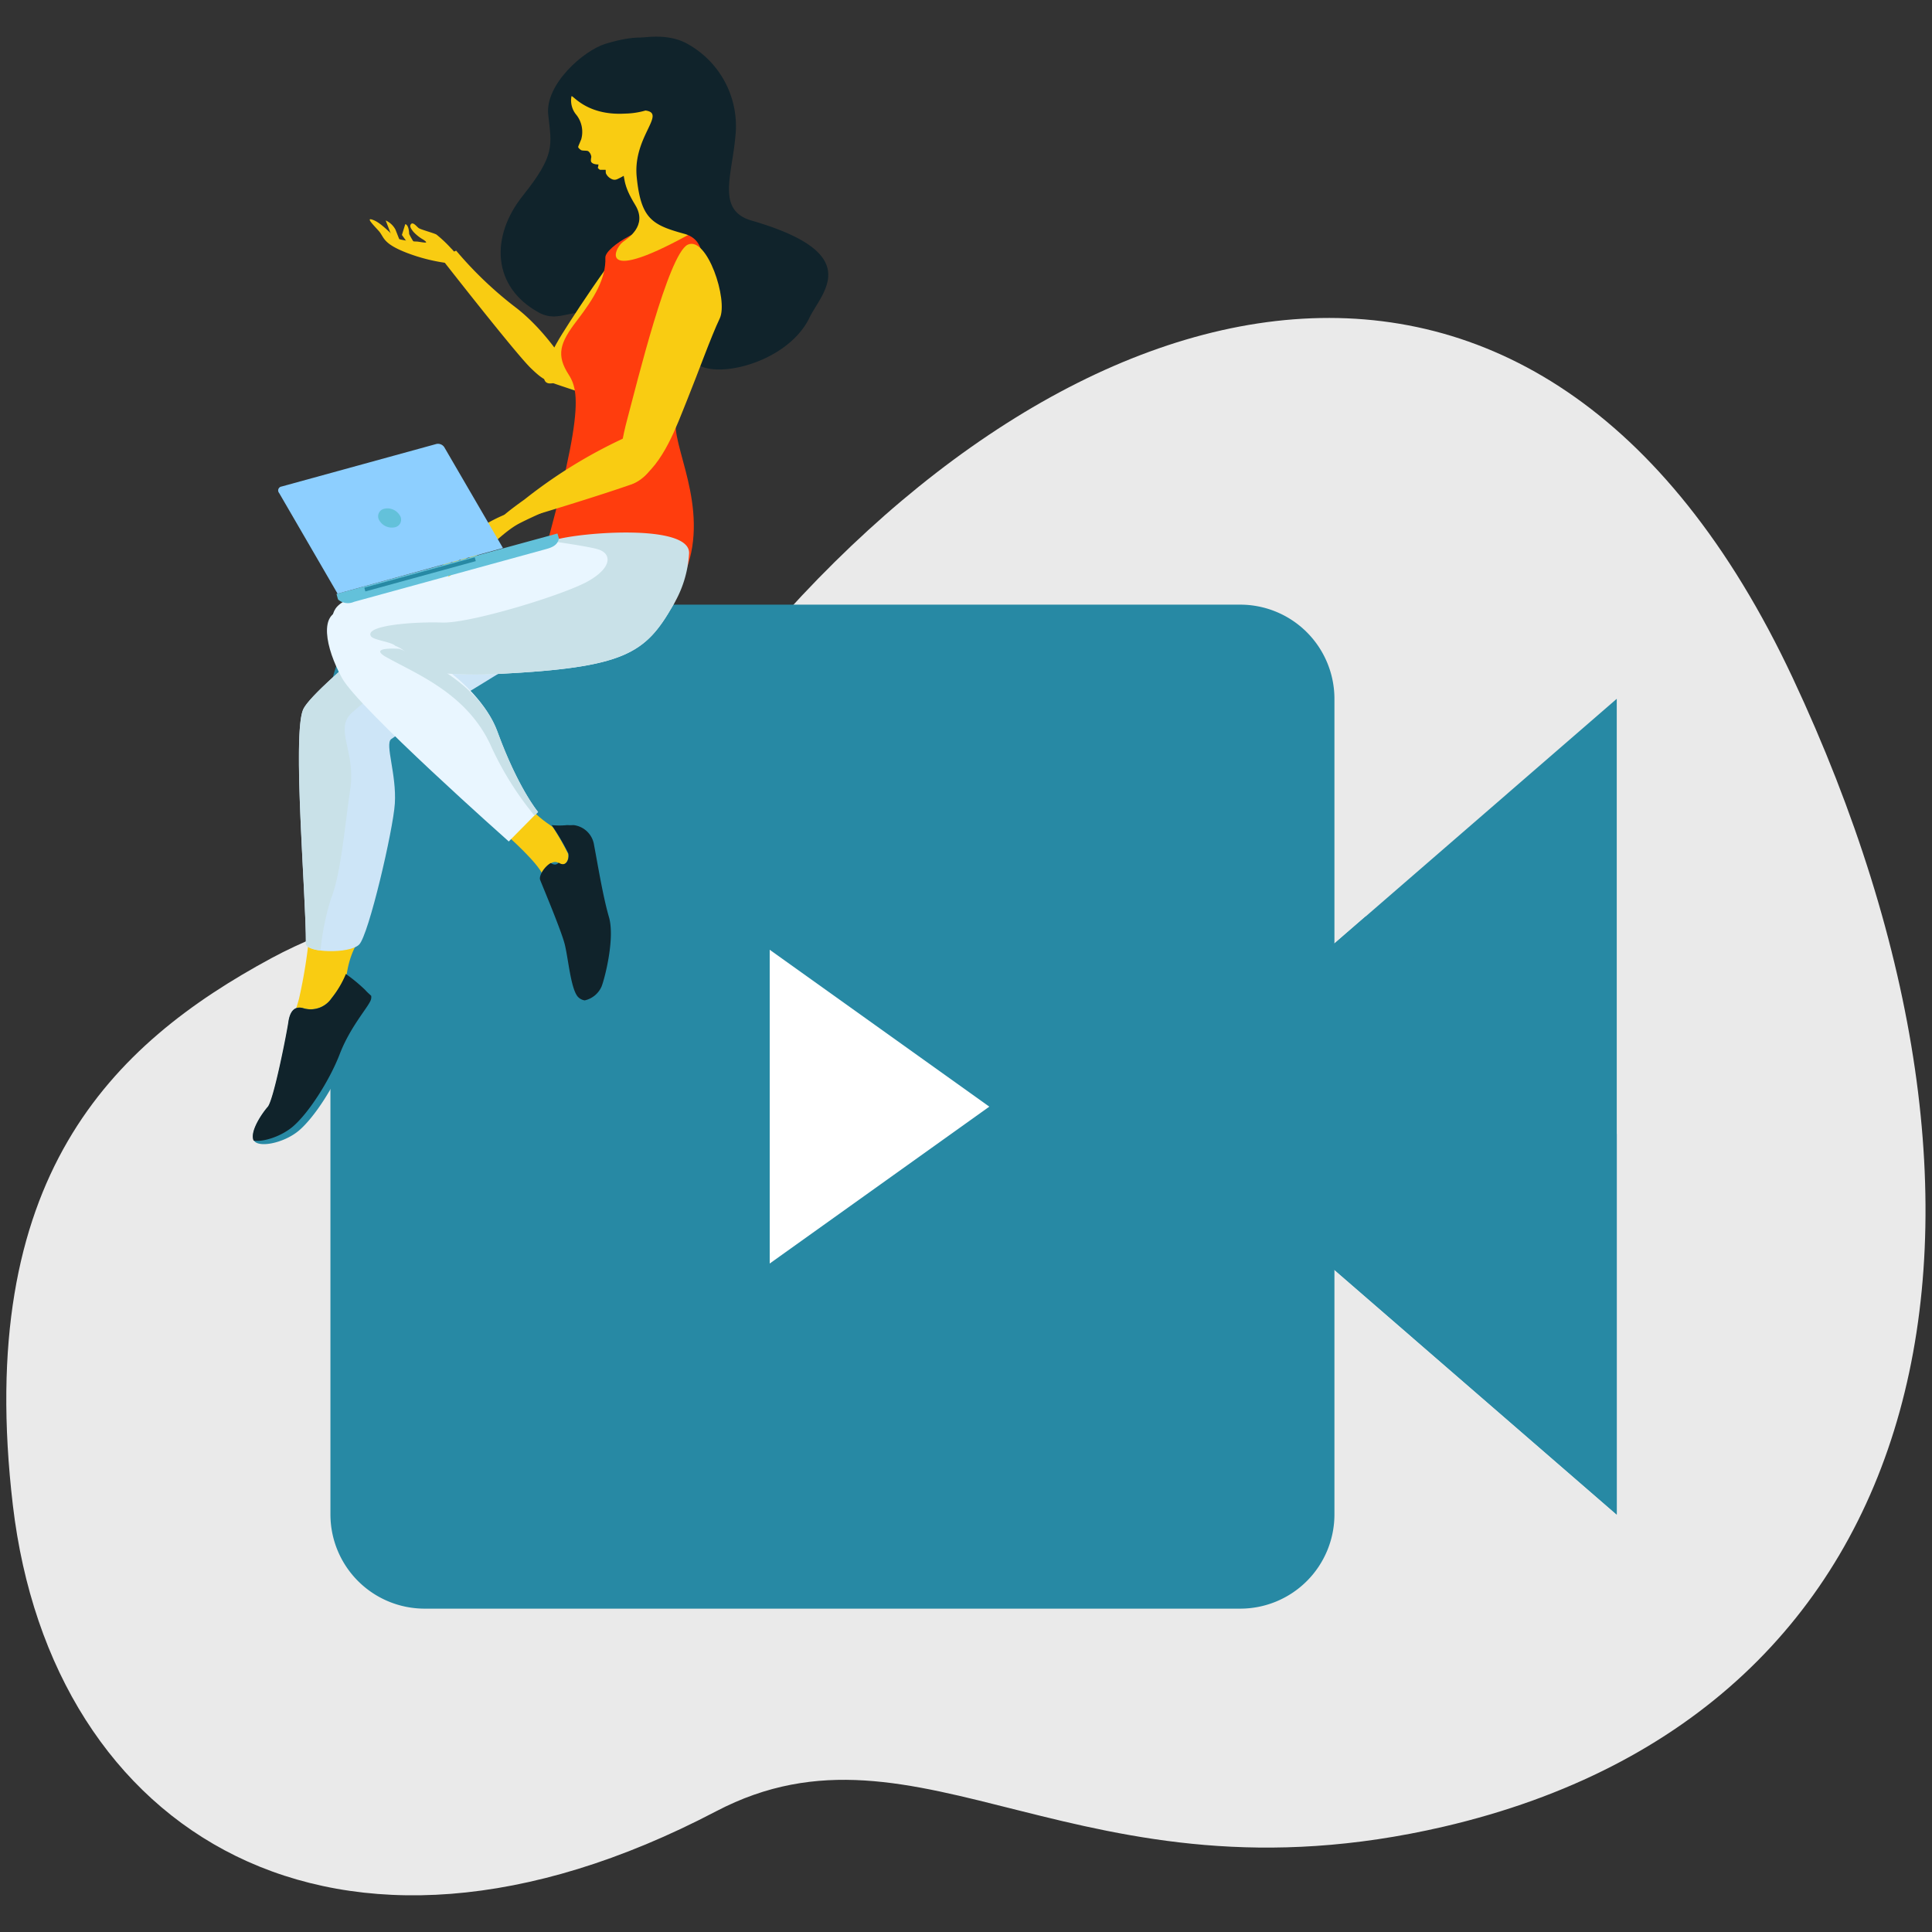 <svg xmlns="http://www.w3.org/2000/svg" viewBox="0 0 300 300"><rect x="0" y="0" width="300" height="300" fill="#333333" stroke="none"/><defs><style>.cls-1{fill:#eaeaea;}.cls-2{fill:#2789a4;}.cls-3{fill:#fff;}.cls-4{fill:#10232b;}.cls-5{fill:#f9cc12;}.cls-6{fill:#cde5f7;}.cls-7{fill:#c9e1e8;}.cls-8{fill:#ff3d0d;}.cls-9{fill:#e9f6ff;}.cls-10{fill:#89d5da;}.cls-11{fill:#63c1da;}.cls-12{fill:#8dcfff;}</style></defs><g id="_1ST_WAVE" data-name="1ST WAVE"><path class="cls-1" d="M42.15,148.78c18.68-10.1,45.45-11.78,72.62-45.14,50.83-62.4,124.26-82.29,163.6,1.62s23,160.42-54.18,178.38c-56.68,13.17-81.3-19-113-2.38C52.05,312.26,8,284.66,2,233.76S17.31,162.2,42.15,148.78Z"/><polygon class="cls-2" points="202.34 150.73 202.34 192.96 251.05 235.18 251.05 108.51 202.34 150.73"/><polygon class="cls-2" points="202.34 150.73 202.34 192.96 251.05 235.18 251.05 176.07 212.08 142.29 202.34 150.73"/><path class="cls-2" d="M207.21,235.17a14.63,14.63,0,0,1-14.62,14.62H65.93a14.63,14.63,0,0,1-14.62-14.62V108.51A14.63,14.63,0,0,1,65.93,93.89H192.59a14.63,14.63,0,0,1,14.62,14.62Z"/><polygon class="cls-3" points="119.52 147.48 119.52 196.2 153.62 171.84 119.52 147.48"/><path class="cls-4" d="M94,6.81c10.66-3.28,11.27,2.18,13.56,8.87s3,21.54-2.76,26.62-6.24,14.23-10.17,9.21c-4.58-5.85-6.88-.72-11-3-7.24-4-7.5-11.8-2.44-18.13s4.47-7.81,3.94-12.54S90.63,7.84,94,6.81Z"/><path class="cls-5" d="M100.81,34.26c-2.33.27-11.23,13.91-13.53,17.61s-4.4,8.47-1.14,7.56,5.9-4.61,8-7.18,4.81-6.28,6.4-8S103.14,34,100.81,34.26Z"/><path class="cls-5" d="M90.47,61.06S86.71,53,80.31,47.92a59.07,59.07,0,0,1-9.48-9L68.44,40s11.62,14.89,14,17.18S84.86,59.08,90.47,61.06Z"/><path class="cls-5" d="M60.89,36.84l-1-2.61a3.2,3.2,0,0,1,1.52,1.43l.71,1.8Z"/><path class="cls-5" d="M63.49,38l-1.08-1.52.52-1.67s.54,0,.61,1.53a10.89,10.89,0,0,0,1.26,2Z"/><path class="cls-5" d="M70.81,41a27.83,27.83,0,0,1-7.54-1.7c-3.92-1.5-3.58-2.45-4.45-3.43s-2.2-2.26-.79-1.68,3,2.56,3.76,2.9a13.21,13.21,0,0,0,3,.42c1.12.15,1.92.37.94-.3a6.36,6.36,0,0,1-1.55-1.23c-.25-.33-.68-.83-.35-1.19s.87.4,1.19.63,2.32.76,2.75,1a20.24,20.24,0,0,1,2.28,2.15c.76.71,3.13,4,2.59,4.64C72.66,43.12,71.94,41.1,70.81,41Z"/><path class="cls-5" d="M47.9,146.37a79.35,79.35,0,0,1-1.47,8.72c-.79,2.83-1.59,4.8-1.59,7.14s7.94-2.72,8.54-4.42-.54-6.55,1.94-11.13S47.9,146.37,47.9,146.37Z"/><path class="cls-6" d="M72,88.54s-23.17,17.77-24.91,21.61.47,29.33.41,36.35c0,1.48,6.77,1.64,8.26.18s5.3-17.86,5.55-21.9c.29-4.48-1.56-9.23-.58-10C62.79,113.17,84.4,101,87.1,97.86s10.17-13.65,8.45-16S72,88.54,72,88.54Z"/><path class="cls-2" d="M53.76,151.24a25.79,25.79,0,0,1,3,2.48c.68.82,2,1.44,1.43,2.64s-3.14,4.09-4.64,8.1-4.67,9-7.12,11.08-6.66,2.8-7.07,1.39,1.32-4,2.26-5.06,3-11.54,3.2-13.14.89-2.54,2.23-2.2A3.92,3.92,0,0,0,51.49,155,15.53,15.53,0,0,0,53.76,151.24Z"/><path class="cls-4" d="M51.49,155A3.92,3.92,0,0,1,47,156.53c-1.34-.34-2,.6-2.23,2.2s-2.27,12.07-3.2,13.14-2.66,3.64-2.26,5.06a.66.66,0,0,0,.09.19c1.47.23,4.24-.63,6.08-2.19,2.47-2.11,5.72-7.21,7.28-11.27s4.19-7,4.76-8.24a1.36,1.36,0,0,0,.12-.79c-.31-.3-.66-.59-.93-.91a25.79,25.79,0,0,0-3-2.48A15.53,15.53,0,0,1,51.49,155Z"/><path class="cls-7" d="M69.56,96.57a49.68,49.68,0,0,1-4.08-2.94c-7,5.57-17.26,14-18.4,16.52-1.73,3.84.47,29.33.41,36.35,0,.56,1,.94,2.28,1.1a39.59,39.59,0,0,1,1.61-8c1.6-4.08,2.1-11,3-17s-2.52-9.36.24-11.9S71.15,97.5,69.56,96.57Z"/><path class="cls-8" d="M108.11,55.93s-3,5.44-3.19,9.92,5.91,14.69.72,24.72c-2.64,5.1-25,9-25,9,9.86-33.44,9.65-38.32,7.68-41.37s-1.43-4.92,1.28-8.44S94.12,43.18,94,40,119.36,23.92,108.11,55.93Z"/><path class="cls-5" d="M110.06,34.66s-1.68-.71-3.2-5.26-2.28-6.93-1.77-8.83-9.41.46-8.71,3.91.26,4.07,2.26,7.35-1.27,5.25-1.93,5.75C95.33,38.6,92.33,45.07,110.06,34.66Z"/><path class="cls-5" d="M97.05,17.64a12.3,12.3,0,0,0,5.17-1.24,11,11,0,0,1-6.37,11.42,1,1,0,0,1-.95-.06,1.75,1.75,0,0,1-.81-.84c-.06-.23,0-.55-.07-.55l-.81,0c-.14,0-.38-.3-.38-.3a3.29,3.29,0,0,0,.1-.53c-.75,0-1-.23-1.11-.37s-.06-.5,0-.8a1.32,1.32,0,0,0-.46-.88c-.17-.14-.89-.06-1.1-.17s-.5-.39-.48-.51.18-.47.47-1.17a4.27,4.27,0,0,0-.74-3.79A3.45,3.45,0,0,1,88.73,15C88.76,14.42,90.84,18,97.05,17.64Z"/><path class="cls-4" d="M91.7,8.45c.81-.62,9.41-4.57,14.82-1.76a14.58,14.58,0,0,1,7.66,14.58c-.54,6.1-2.94,11.44,2.59,13,17.73,5.16,10.82,11.12,8.92,15.07-3.68,7.61-16.8,10.2-18.38,6.09-2-5.11,5.69-17.29-1.07-19.13-5-1.37-6.72-2.34-7.37-8.8s5.06-10.14,1-10.37C95.08,16.9,84.73,13.8,91.7,8.45Z"/><path class="cls-5" d="M106.78,38c-3,1.47-7.89,21.54-9.37,27.06s-2.22,12.24,1.72,9.56,5.89-8.38,7.55-12.47,3.71-9.83,5.08-12.7S109.76,36.56,106.78,38Z"/><path class="cls-5" d="M78.84,129.82s4.72,4.18,5.41,6,1.29,3,2.79,2.19,2.79-5.81,2-7.09-5.42-3.46-6.58-5.49S79,130.66,79,130.66Z"/><path class="cls-2" d="M85.49,127.9a16,16,0,0,0,3.88.18,3.64,3.64,0,0,1,4.11,3.12c.51,2.63,1.38,8,2.32,11.21s-.63,9.46-1.15,10.78c-.84,2.09-3.86,2.93-5,1.59s-1.46-5.88-2-8.11-3.5-9.19-3.82-10,1.69-3.48,2.88-2.67,1.7-.65,1.5-1.44A40.88,40.88,0,0,0,85.49,127.9Z"/><path class="cls-4" d="M92.25,131.25a3.65,3.65,0,0,0-3.19-3.13,8.5,8.5,0,0,1-1,0,11.36,11.36,0,0,1-2.4,0,35,35,0,0,1,2.59,4.39c.2.79-.31,2.26-1.5,1.44h0c-.26.31-.67.43-1.22.06-1,.55-1.89,2-1.66,2.61.32.85,3.27,7.82,3.82,10s.92,6.78,2,8.11a1.81,1.81,0,0,0,1.1.61,3.75,3.75,0,0,0,2.62-2.15c.52-1.32,2.1-7.53,1.15-10.78S92.76,133.88,92.25,131.25Z"/><path class="cls-9" d="M86.28,83.81c-5.5,1.57-31.41,6.63-34.16,10.67s5.54,11.15,25.2,10.17,22.87-3.13,27.16-10.61S90.39,82.63,86.28,83.81Z"/><path class="cls-9" d="M61.94,99.45s12.08,5.42,15.3,14.2,6.29,12.43,6.29,12.43L79,130.66S55.7,110,53.11,105.29,49.44,95,53.28,94.82,61.94,99.45,61.94,99.45Z"/><path class="cls-10" d="M79,130.62l0,0,3.94-4Z"/><path class="cls-7" d="M59.92,102c4.59,2.6,12.4,5.56,16.18,13.53A48.84,48.84,0,0,0,83,126.65l.56-.57s-3.08-3.64-6.29-12.43S62,100.75,62,100.75,57.09,100.38,59.92,102Z"/><path class="cls-7" d="M86.28,83.81l-.77.21c2.55.36,5.87.87,7.22,1.24,2.34.64,2.36,2.87-1.43,5S73,96.82,68.65,96.67s-12.11.43-11.05,2.12c.4.62,3.11.85,3.78,1.49,2.65,1,3.46,4,7.59,4.28a65.22,65.22,0,0,0,8.35.09c19.65-1,22.87-3.13,27.16-10.61A17.51,17.51,0,0,0,107,85.9C107.13,81.34,90.39,82.63,86.28,83.81Z"/><path class="cls-5" d="M73.74,83.78s-.27-.62-.77-.43a9.52,9.52,0,0,0-2.5,2c-.47.52-2.31,3.3-2.31,3.3a3.86,3.86,0,0,0,1.93-1.47A17,17,0,0,1,73.74,83.78Z"/><path class="cls-5" d="M73.4,84.08c-1.15.51-1.86,1.78-2.33,3.48a2.85,2.85,0,0,1-1.45,2,19.62,19.62,0,0,1,1.13-3.51,6.27,6.27,0,0,1,1.09-1.94C73.33,82.5,76.38,82.8,73.4,84.08Z"/><path class="cls-5" d="M97.92,75.26c-5.73,2-15,4.77-15,4.77s-12.44,5.32-1.49-2.46A76.47,76.47,0,0,1,99.23,67c1-.41.55,0,1.79.1C103.15,67.32,102.57,73.62,97.92,75.26Z"/><path class="cls-5" d="M72.52,85.15l-.18-.6,1.11-1.87A24.32,24.32,0,0,1,78.17,80c1.51-.42,6.32-4,7-4.28s3.3,2,3.3,2-5.72,2.44-7.91,3.6S75.84,85.19,75,85.68A24.63,24.63,0,0,0,72.89,87s-.34-.82,1.83-2.25c.58-.38-.15-.82-.15-.82Z"/><path class="cls-5" d="M74.17,83a6.55,6.55,0,0,0-2.09,2c-.27.64-1,3.89-1,3.89a3.87,3.87,0,0,0,1.31-2A13.33,13.33,0,0,1,74.17,83Z"/><path class="cls-5" d="M74.57,83.93s.51.26.54.51A4.07,4.07,0,0,0,75.4,84c.19-.28,1.79-1.87,1.79-1.87a18.69,18.69,0,0,1-1.83,1.11,10.1,10.1,0,0,0-1.32.86c-.05,0-.11.16-.2.25Z"/><path class="cls-5" d="M74.72,84.75c-1.46,1-1.78,1.65-1.84,2,.34-.24.9-.59,1.71-1.06A11.85,11.85,0,0,0,76,84.53a3.11,3.11,0,0,1,.47-1.78c.12-.21-1.17.61-1.81,1.24C74.84,84.13,75.17,84.45,74.72,84.75Z"/><path class="cls-11" d="M86.8,83.66s0,0,0,0l-.24-.82L52.25,92.23l.23.83a0,0,0,0,0,0,0l.13.13a2.35,2.35,0,0,0,2.37.26l29.86-8.2c.91-.25,1.66-.6,1.9-1.44Z"/><path class="cls-11" d="M78.57,86.08a0,0,0,0,0,0,0l.12.1a1.31,1.31,0,0,0,.61.28l5.22-1.43c.87-.24,1.6-.55,1.87-1.25l0-.15v0l-.12-.41-8,2.18Z"/><rect class="cls-2" x="56.34" y="88.89" width="17.78" height="0.61" transform="translate(-21.3 20.46) rotate(-15.36)"/><path class="cls-12" d="M78.1,85.1,69,69.46a1.17,1.17,0,0,0-1.24-.52L43.71,75.55a.61.61,0,0,0-.37,1l9.08,15.64Z"/><path class="cls-11" d="M62.06,80a1.2,1.2,0,0,1-.72,1.87,2.25,2.25,0,0,1-2.4-1A1.2,1.2,0,0,1,59.66,79,2.24,2.24,0,0,1,62.06,80Z"/></g></svg>